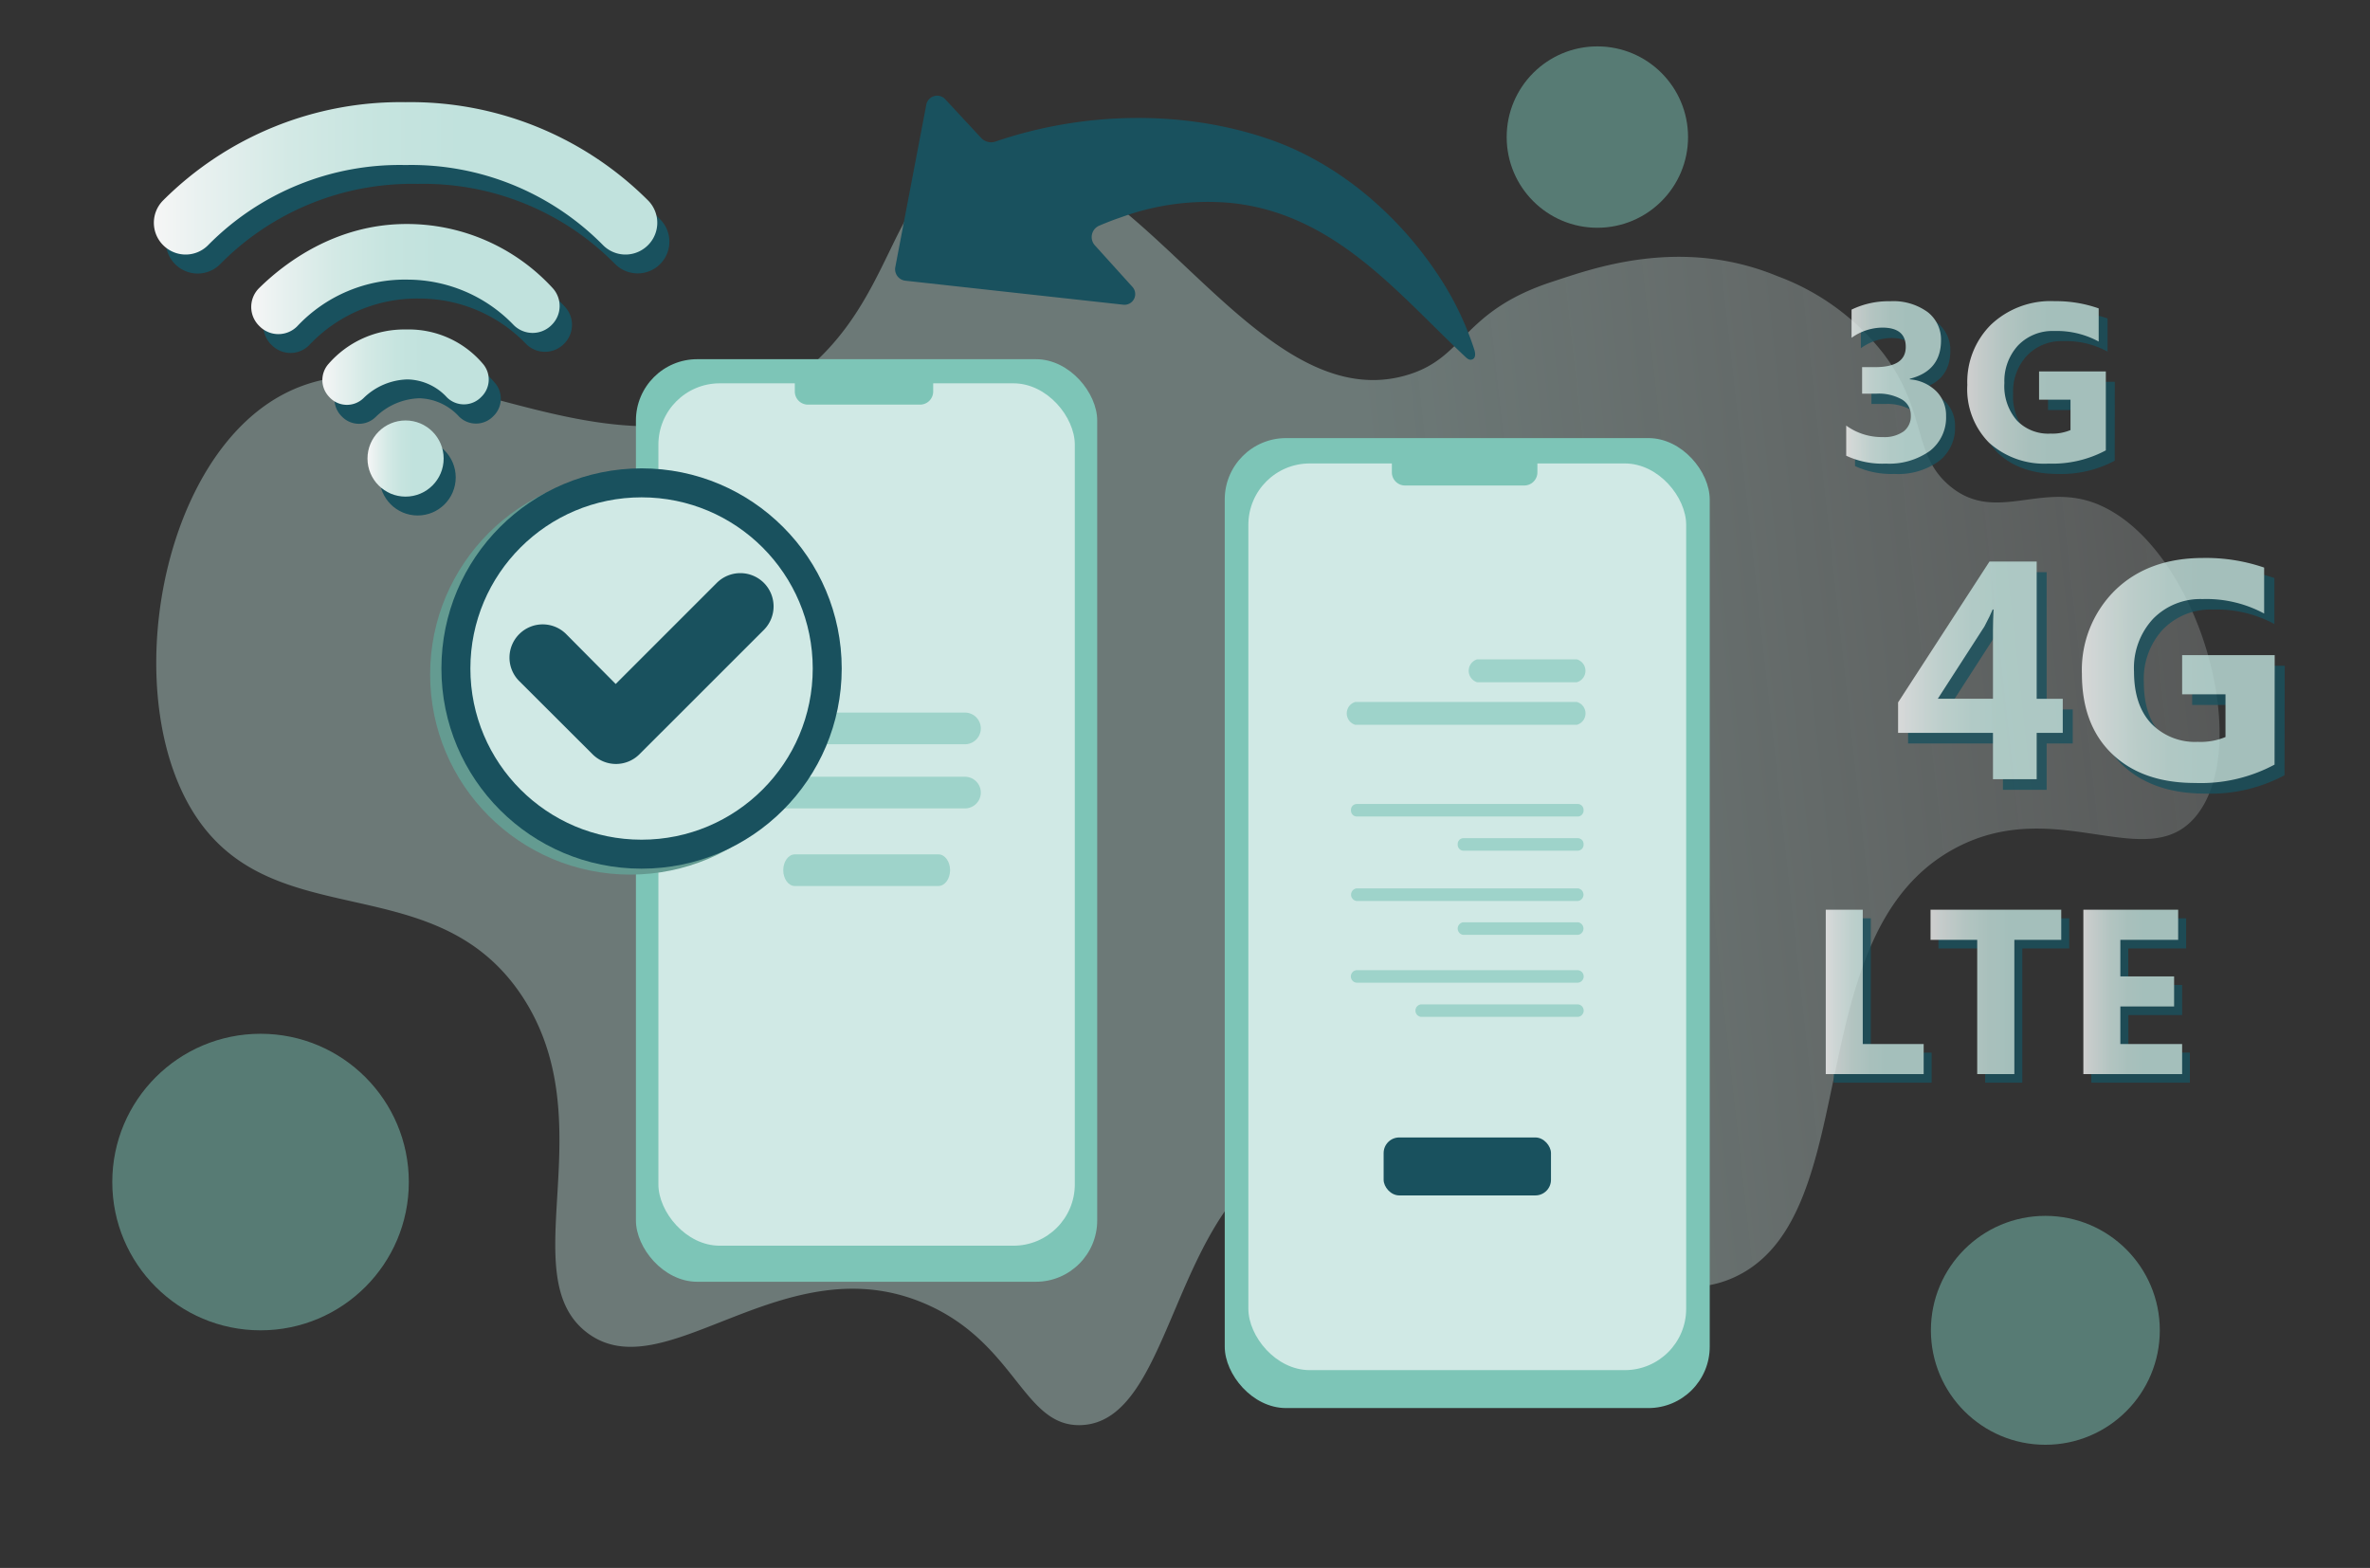 <svg xmlns="http://www.w3.org/2000/svg" xmlns:xlink="http://www.w3.org/1999/xlink" id="Layer_1" data-name="Layer 1" viewBox="0 0 328 217">
  <rect x="0" y="0" width="328" height="217" fill="#333333" stroke="none"/>
  <defs>
    <linearGradient id="linear-gradient" x1="47.43" x2="326.43" y1="-210.81" y2="-210.81" gradientTransform="matrix(1.01 -.11 .12 1.09 104.8 346.47)" gradientUnits="userSpaceOnUse">
      <stop offset=".23" stop-color="#c1e2dd"/>
      <stop offset=".62" stop-color="#edf7f5" stop-opacity=".5"/>
      <stop offset=".79" stop-color="#fff" stop-opacity=".3"/>
    </linearGradient>
    <linearGradient id="linear-gradient-2" x1="21.29" x2="90.97" y1="24.68" y2="24.68" gradientUnits="userSpaceOnUse">
      <stop offset="0" stop-color="#f6f6f6"/>
      <stop offset=".09" stop-color="#e9f1f0"/>
      <stop offset=".27" stop-color="#d3e9e5"/>
      <stop offset=".45" stop-color="#c6e4df"/>
      <stop offset=".61" stop-color="#c1e2dd"/>
    </linearGradient>
    <linearGradient xlink:href="#linear-gradient-2" id="linear-gradient-3" x1="34.77" x2="77.49" y1="38.61" y2="38.61"/>
    <linearGradient xlink:href="#linear-gradient-2" id="linear-gradient-4" x1="44.62" x2="67.64" y1="50.85" y2="50.85"/>
    <linearGradient xlink:href="#linear-gradient-2" id="linear-gradient-5" x1="50.86" x2="61.4" y1="63.46" y2="63.46"/>
    <linearGradient xlink:href="#linear-gradient-2" id="linear-gradient-6" x1="255.51" x2="269.35" y1="52.93" y2="52.93"/>
    <linearGradient xlink:href="#linear-gradient-2" id="linear-gradient-7" x1="272.25" x2="291.44" y1="52.93" y2="52.93"/>
    <linearGradient xlink:href="#linear-gradient-2" id="linear-gradient-8" x1="262.69" x2="285.48" y1="92.77" y2="92.77"/>
    <linearGradient xlink:href="#linear-gradient-2" id="linear-gradient-9" x1="288.17" x2="314.79" y1="92.78" y2="92.78"/>
    <linearGradient xlink:href="#linear-gradient-2" id="linear-gradient-10" x1="252.68" x2="266.23" y1="137.27" y2="137.27"/>
    <linearGradient xlink:href="#linear-gradient-2" id="linear-gradient-11" x1="267.18" x2="285.27" y1="137.27" y2="137.27"/>
    <linearGradient xlink:href="#linear-gradient-2" id="linear-gradient-12" x1="288.33" x2="301.97" y1="137.27" y2="137.27"/>
    <style>
      .cls-2{fill:#19515e}.cls-13,.cls-7{fill:#7dc5b7}.cls-7{opacity:.5}.cls-8{opacity:.8}.cls-14{fill:#d0e9e5}.cls-16{opacity:.6}
    </style>
  </defs>
  <path fill="url(#linear-gradient)" d="M290.8 70c13.41 6.11 21 32.77 13.3 42.72-6.71 8.66-19.33-2.85-33.43 4.63-22 11.65-12.25 50.66-30.44 59.32-18.69 8.91-40.41-26.87-61.32-17.37-16.94 7.7-16.44 37.43-29.27 37.93-8 .31-9-11.25-21.4-16.71-19.67-8.69-36.18 12.14-47 3.91-10.41-7.93 2.56-29.13-9-46.59-12-18.09-34.42-8.15-45.32-25.15-9.77-15.23-5.59-44.74 9-56 20-15.4 46.26 13.33 71.91-2.78C125.17 43 122 24.38 135.73 21.65c20.66-4.09 37.13 36.29 58.67 30.35 8.51-2.34 7.66-8.88 20.55-13.05 5.24-1.7 17.56-6.32 31.07-.72A33.1 33.1 0 0 1 260.71 49c6.06 8.09 3.89 13.84 9.13 18.25 6.46 5.4 12.9-.95 20.96 2.75Z" opacity=".4"/>
  <path d="M57.8 16.75a46.54 46.54 0 0 0-33.57 13.61 4.39 4.39 0 0 0 .52 6.64 4.39 4.39 0 0 0 5.72-.44A37.27 37.27 0 0 1 57.8 25.45a37.25 37.25 0 0 1 27.33 11.09 4.4 4.4 0 0 0 5.73.44 4.39 4.39 0 0 0 .51-6.62A46.54 46.54 0 0 0 57.8 16.75Z" class="cls-2"/>
  <path d="M58.17 41.32a20.43 20.43 0 0 1 14.55 6.19 3.69 3.69 0 0 0 5.27.14l.07-.07a3.68 3.68 0 0 0 .11-5.14 27.41 27.41 0 0 0-20.23-8.83c-9.81 0-16.88 5.39-20.39 8.84a3.69 3.69 0 0 0 0 5.26l.08.07a3.64 3.64 0 0 0 5.15 0 20.5 20.5 0 0 1 15.39-6.46Z" class="cls-2"/>
  <path d="M58.08 55.12a7.71 7.71 0 0 1 5.45 2.53 3.32 3.32 0 0 0 4.78-.09l.09-.09a3.34 3.34 0 0 0 .17-4.39 13.43 13.43 0 0 0-10.71-4.83A13.85 13.85 0 0 0 47.13 53a3.37 3.37 0 0 0 .06 4.52l.12.12a3.29 3.29 0 0 0 4.67.08 9 9 0 0 1 6.1-2.6Z" class="cls-2"/>
  <circle cx="57.8" cy="66.07" r="5.27" class="cls-2"/>
  <path fill="url(#linear-gradient-2)" d="M56.13 14.14a46.5 46.5 0 0 0-33.57 13.61 4.38 4.38 0 0 0 .52 6.61 4.37 4.37 0 0 0 5.72-.43 37.25 37.25 0 0 1 27.33-11.09 37.27 37.27 0 0 1 27.33 11.09 4.37 4.37 0 0 0 5.72.43 4.38 4.38 0 0 0 .52-6.61 46.5 46.5 0 0 0-33.57-13.61Z"/>
  <path fill="url(#linear-gradient-3)" d="M56.5 38.7A20.42 20.42 0 0 1 71 44.89a3.7 3.7 0 0 0 5.28.15l.07-.07a3.67 3.67 0 0 0 .1-5.14A27.37 27.37 0 0 0 56.27 31c-9.81 0-16.88 5.4-20.39 8.85a3.67 3.67 0 0 0 0 5.26l.07.07a3.67 3.67 0 0 0 5.16 0A20.45 20.45 0 0 1 56.5 38.7Z"/>
  <path fill="url(#linear-gradient-4)" d="M56.41 52.51A7.63 7.63 0 0 1 61.86 55a3.33 3.33 0 0 0 4.78-.1l.08-.08a3.33 3.33 0 0 0 .18-4.39 13.45 13.45 0 0 0-10.71-4.83 13.88 13.88 0 0 0-10.73 4.77 3.36 3.36 0 0 0 .06 4.52l.11.12a3.3 3.3 0 0 0 4.68.09 9 9 0 0 1 6.1-2.59Z"/>
  <circle cx="56.13" cy="63.46" r="5.27" fill="url(#linear-gradient-5)"/>
  <path d="M170.26 28.08a34.94 34.94 0 0 0-14.54 1.79l-1.4.49c-.75.28-1.49.57-2.23.89a1.71 1.71 0 0 0-.52 2.75l5.16 5.71a1.48 1.48 0 0 1-1.27 2.46l-30.14-3.32A1.6 1.6 0 0 1 123.9 37l4.31-22.59a1.53 1.53 0 0 1 2.65-.63l4.91 5.29a1.88 1.88 0 0 0 2 .52c12-4.1 25.75-4.47 37.77-.36 9.8 3.34 18.25 10.7 23.82 19.33a42 42 0 0 1 4.67 9.8c.16.48.23 1.15-.23 1.36s-.78-.13-1.08-.41c-8-7.52-15.36-16.43-26.19-19.93a30 30 0 0 0-6.27-1.3Z" class="cls-2"/>
  <circle cx="221.07" cy="18.97" r="12.55" class="cls-7"/>
  <circle cx="283.07" cy="184.11" r="15.84" class="cls-7"/>
  <circle cx="36.06" cy="163.59" r="20.52" class="cls-7"/>
  <g class="cls-8">
    <path d="M256.73 64.5v-4.16a8.42 8.42 0 0 0 5.09 1.59 4.61 4.61 0 0 0 2.86-.79 2.62 2.62 0 0 0 1-2.2 2.5 2.5 0 0 0-1.26-2.24 6.64 6.64 0 0 0-3.48-.79H259v-3.66h1.8q4.24 0 4.24-2.82c0-1.77-1.09-2.65-3.26-2.65a7.42 7.42 0 0 0-4.24 1.41v-3.91a11.69 11.69 0 0 1 5.33-1.15 8 8 0 0 1 5.19 1.5 4.76 4.76 0 0 1 1.86 3.89q0 4.26-4.32 5.33v.08a5.88 5.88 0 0 1 3.64 1.67 4.72 4.72 0 0 1 1.33 3.4 5.82 5.82 0 0 1-2.23 4.82 9.62 9.62 0 0 1-6.15 1.77 11.88 11.88 0 0 1-5.46-1.09Zm35.94-.74a15.66 15.66 0 0 1-7.91 1.83c-3.49 0-6.25-1-8.26-2.9a10.52 10.52 0 0 1-3-8 11.16 11.16 0 0 1 3.31-8.35 12 12 0 0 1 8.78-3.22 18 18 0 0 1 6.09.95v4.59a12.06 12.06 0 0 0-6.15-1.45 6.63 6.63 0 0 0-5 2 7.26 7.26 0 0 0-1.92 5.28 7.34 7.34 0 0 0 1.72 5.19 6.09 6.09 0 0 0 4.67 1.81 6.46 6.46 0 0 0 2.78-.5v-4.24h-4.34v-3.91h9.24Z" class="cls-2"/>
    <path fill="url(#linear-gradient-6)" d="M255.51 63.07V58.9a8.4 8.4 0 0 0 5.09 1.59 4.6 4.6 0 0 0 2.85-.78 2.63 2.63 0 0 0 1-2.2 2.49 2.49 0 0 0-1.26-2.24 6.5 6.5 0 0 0-3.48-.79h-2v-3.67h1.8q4.25 0 4.24-2.81c0-1.77-1.08-2.66-3.25-2.66a7.45 7.45 0 0 0-4.25 1.41v-3.9a11.73 11.73 0 0 1 5.34-1.16 8.06 8.06 0 0 1 5.19 1.5 4.8 4.8 0 0 1 1.85 3.9q0 4.24-4.32 5.33v.08a5.83 5.83 0 0 1 3.69 1.67 4.71 4.71 0 0 1 1.33 3.4 5.84 5.84 0 0 1-2.22 4.82 9.67 9.67 0 0 1-6.11 1.77 11.81 11.81 0 0 1-5.49-1.09Z"/>
    <path fill="url(#linear-gradient-7)" d="M291.44 62.33a15.66 15.66 0 0 1-7.91 1.83 11.44 11.44 0 0 1-8.26-2.9 10.53 10.53 0 0 1-3-8 11.16 11.16 0 0 1 3.3-8.35 12 12 0 0 1 8.79-3.23 17.77 17.77 0 0 1 6.09 1v4.59a12.13 12.13 0 0 0-6.16-1.46 6.6 6.6 0 0 0-5 2A7.3 7.3 0 0 0 277.4 53a7.26 7.26 0 0 0 1.72 5.18 6 6 0 0 0 4.64 1.83 6.55 6.55 0 0 0 2.79-.49v-4.21h-4.35V51.4h9.24Z"/>
  </g>
  <g class="cls-8">
    <path d="M286.86 102.9h-3.61v6.41h-6.05v-6.41h-13.13v-4.23l12.65-19.49h6.53v19h3.61Zm-9.58-17.08h-.12c-.2.5-.58 1.29-1.14 2.35l-6.45 10h7.63V88.7c0-.84.03-1.8.08-2.88Zm38.89 21.47a21.7 21.7 0 0 1-11 2.54q-7.27 0-11.47-4t-4.19-11.08a15.48 15.48 0 0 1 4.58-11.58q4.59-4.47 12.19-4.48a24.61 24.61 0 0 1 8.49 1.31v6.36a16.85 16.85 0 0 0-8.53-2 9.17 9.17 0 0 0-6.89 2.74 10.08 10.08 0 0 0-2.65 7.32c0 3.1.79 5.49 2.38 7.19a8.43 8.43 0 0 0 6.44 2.54 8.87 8.87 0 0 0 3.87-.7v-5.89h-6v-5.42h12.81Z" class="cls-2"/>
    <path fill="url(#linear-gradient-8)" d="M285.48 101.43h-3.61v6.41h-6.05v-6.41h-13.13v-4.22l12.65-19.5h6.53v19h3.61Zm-9.58-17.08h-.12c-.2.5-.58 1.29-1.14 2.35l-6.45 10h7.63v-9.47c0-.84.03-1.8.08-2.88Z"/>
    <path fill="url(#linear-gradient-9)" d="M314.79 105.82a21.6 21.6 0 0 1-11 2.54q-7.27 0-11.46-4t-4.2-11.08a15.48 15.48 0 0 1 4.58-11.58q4.59-4.47 12.19-4.48a24.86 24.86 0 0 1 8.45 1.33v6.36a16.85 16.85 0 0 0-8.53-2 9.14 9.14 0 0 0-6.82 2.71 10 10 0 0 0-2.66 7.32c0 3.1.79 5.49 2.38 7.19a8.43 8.43 0 0 0 6.44 2.54A9 9 0 0 0 308 102v-5.91h-6v-5.42h12.81Z"/>
  </g>
  <rect width="67.12" height="134.24" x="169.5" y="60.63" class="cls-13" rx="8.49"/>
  <rect width="60.59" height="125.48" x="172.77" y="64.14" class="cls-14" rx="8.49"/>
  <path d="M192.63 62.27h20.14v3.1a1.82 1.82 0 0 1-1.82 1.82h-16.5a1.82 1.82 0 0 1-1.82-1.82v-3.1Z" class="cls-13"/>
  <path fill="#7dc5b7" d="M218.4 113h-30.67a.82.82 0 0 1-.76-.87.81.81 0 0 1 .76-.86h30.67a.81.81 0 0 1 .76.86.82.82 0 0 1-.76.87Zm-.17-12.69h-30.67a1.65 1.65 0 0 1 0-3.16h30.67a1.64 1.64 0 0 1 0 3.16Zm0-5.89h-13.8a1.66 1.66 0 0 1 0-3.17h13.8a1.65 1.65 0 0 1 0 3.17Zm.17 23.31h-15.91a.82.82 0 0 1-.75-.87.81.81 0 0 1 .75-.86h15.91a.81.81 0 0 1 .76.86.82.82 0 0 1-.76.87Zm0 6.96h-30.67a.88.88 0 0 1 0-1.74h30.67a.88.88 0 0 1 0 1.74Zm0 4.69h-15.91a.88.88 0 0 1 0-1.74h15.91a.88.88 0 0 1 0 1.74Zm0 6.62h-30.67a.87.87 0 0 1 0-1.73h30.67a.87.87 0 0 1 0 1.73Zm0 4.73h-21.73a.87.87 0 0 1 0-1.73h21.73a.87.87 0 0 1 0 1.73Z" opacity=".6"/>
  <rect width="23.16" height="8.02" x="191.49" y="157.42" class="cls-2" rx="2.16"/>
  <rect width="63.84" height="127.68" x="88.01" y="49.71" class="cls-13" rx="8.49"/>
  <rect width="57.63" height="119.35" x="91.12" y="53.05" class="cls-14" rx="8.49"/>
  <path d="M110 51.27h19.15v2.86a1.82 1.82 0 0 1-1.81 1.87h-15.51a1.82 1.82 0 0 1-1.83-1.87v-2.86Z" class="cls-13"/>
  <g class="cls-16">
    <path d="M133.55 103h-27.23a2.19 2.19 0 1 1 0-4.38h27.23a2.19 2.19 0 0 1 0 4.38Z" class="cls-13"/>
  </g>
  <g class="cls-16">
    <path d="M133.55 111.88h-27.23a2.19 2.19 0 0 1 0-4.38h27.23a2.19 2.19 0 0 1 0 4.38Z" class="cls-13"/>
  </g>
  <g class="cls-16">
    <path d="M129.88 122.62H110c-.89 0-1.6-1-1.6-2.19s.71-2.19 1.6-2.19h19.89c.88 0 1.6 1 1.6 2.19s-.73 2.19-1.61 2.19Z" class="cls-13"/>
  </g>
  <circle cx="87.23" cy="93.34" r="27.7" fill="#649b91"/>
  <circle cx="88.79" cy="92.52" r="27.7" class="cls-2"/>
  <circle cx="88.79" cy="92.52" r="23.69" class="cls-14"/>
  <path d="M105.71 80.66a4.61 4.61 0 0 0-6.5 0l-14 14-6.85-6.9a4.59 4.59 0 0 0-6.5 0 4.59 4.59 0 0 0 0 6.5L82 104.38a4.59 4.59 0 0 0 6.5 0l17.23-17.22a4.61 4.61 0 0 0-.02-6.5Z" class="cls-2"/>
  <g class="cls-8">
    <path d="M267.33 149.84h-13.55v-22.75h5.13v18.59h8.42Zm19.04-18.58h-6.49v18.58h-5.14v-18.58h-6.46v-4.17h18.09Zm16.7 18.58h-13.64v-22.75h13.12v4.17h-8v5.06H302v4.16h-7.44v5.2h8.51Z" class="cls-2"/>
    <path fill="url(#linear-gradient-10)" d="M266.23 148.65h-13.55V125.9h5.12v18.59h8.43Z"/>
    <path fill="url(#linear-gradient-11)" d="M285.27 130.07h-6.49v18.58h-5.14v-18.58h-6.46v-4.17h18.09Z"/>
    <path fill="url(#linear-gradient-12)" d="M302 148.65h-13.67V125.9h13.12v4.17h-8v5.06h7.44v4.16h-7.44v5.2H302Z"/>
  </g>
</svg>

